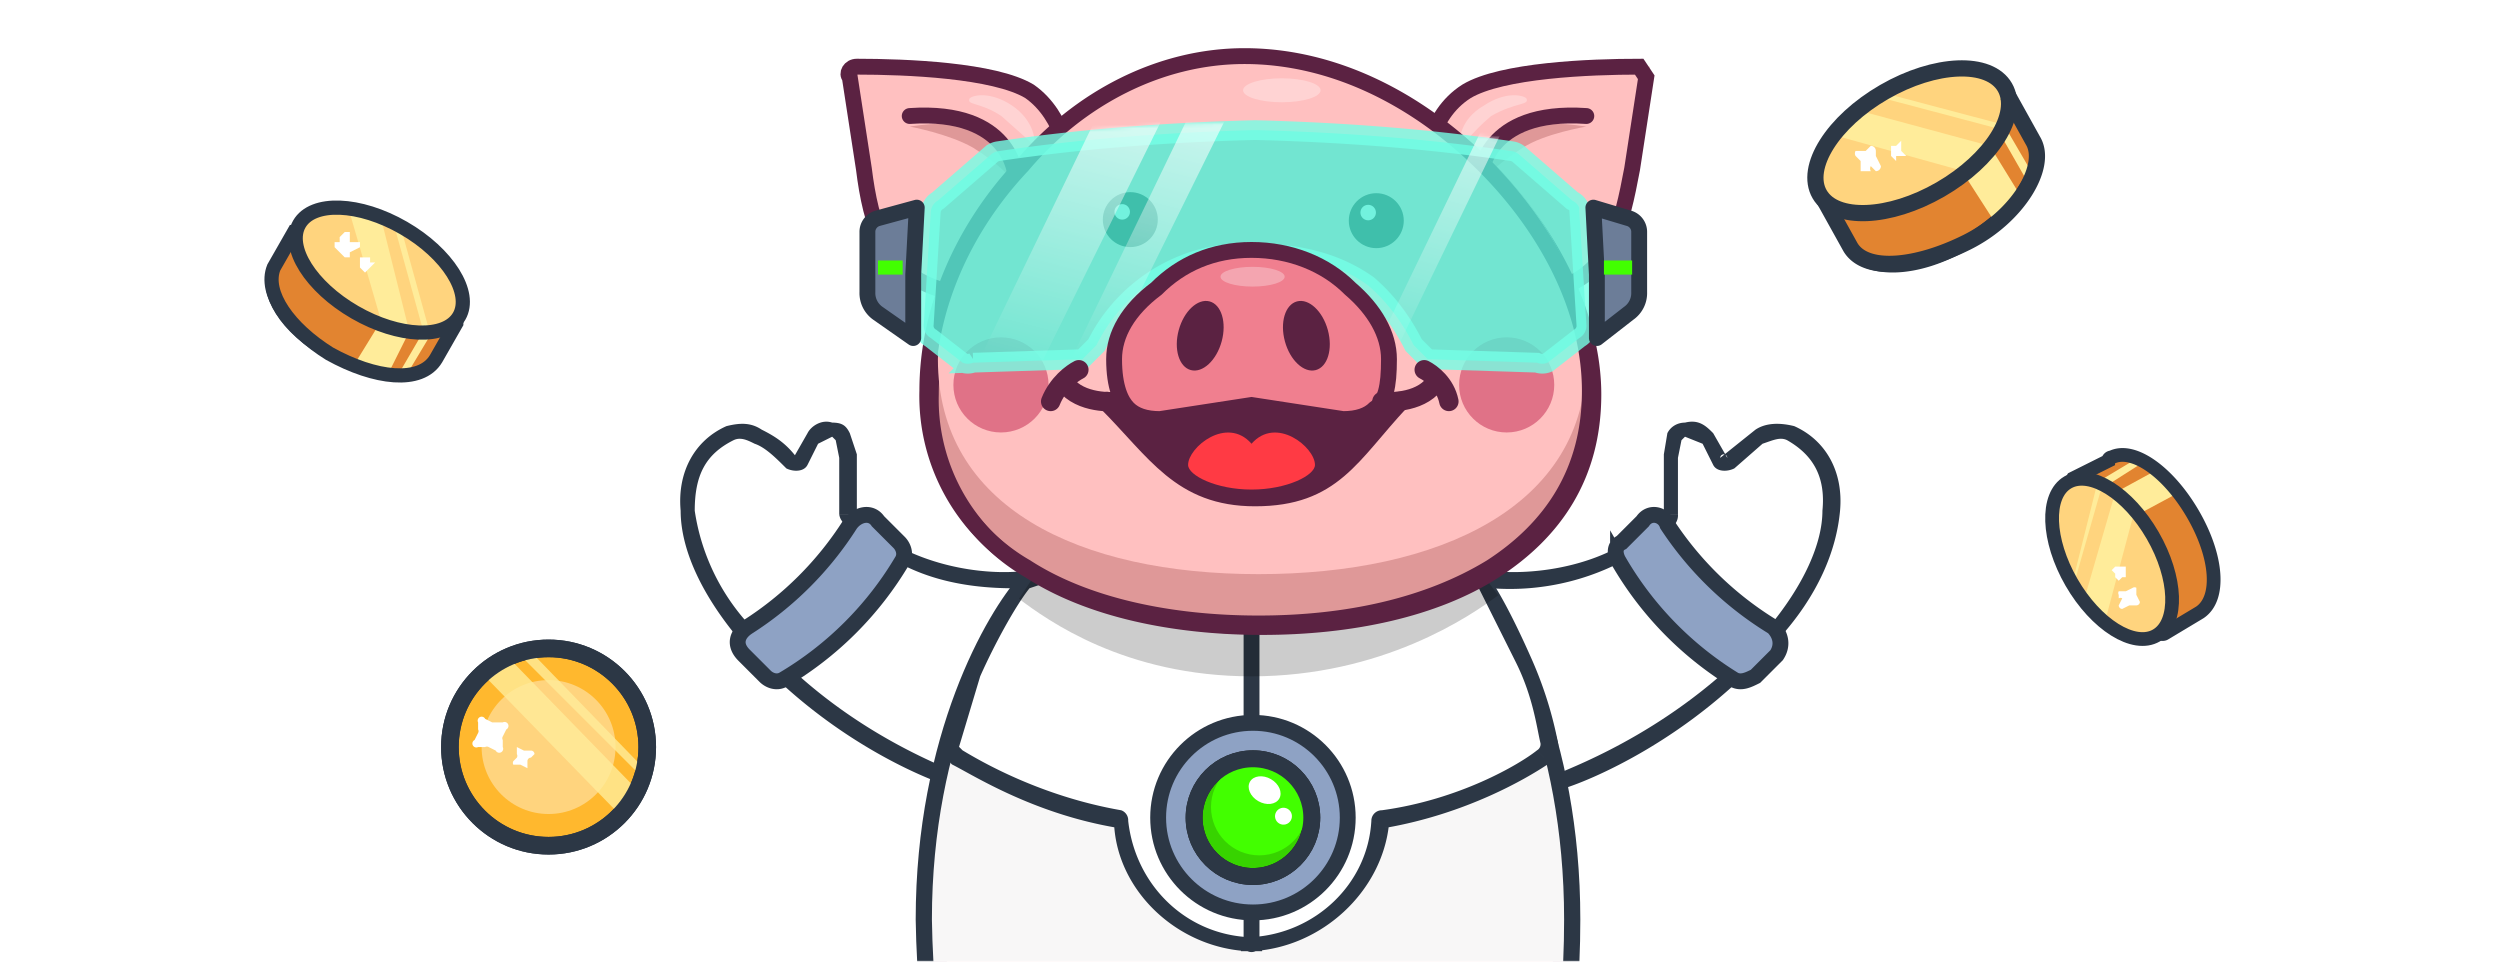 <?xml version="1.0" encoding="UTF-8"?>
<svg id="svg79" width="520" height="200" fill="none" version="1.1" xmlns="http://www.w3.org/2000/svg">
 <mask id="a" x="-30" y="50" width="570" height="370" maskUnits="userSpaceOnUse">
  <rect id="rect1" x="-30" y="50" width="570" height="370" rx="24" fill="#f3f4f6"/>
 </mask>
 <g id="g48" transform="matrix(.733 0 0 .733 74.87 -107.81)" mask="url(#a)">
  <path id="path1" d="m192 311-2-2a66 66 0 01-51-16 2 2 0 01-1-2l1-3c0-9 0-21-5-21s-7 5-9 9h-2c-7-6-13-10-18-8-17 8-17 32 5 57 24 28 53 39 60 42l3-1c4-7 20-38 19-55" clip-rule="evenodd" fill="#ffffff" fill-rule="evenodd"/>
  <path id="path2" d="m148 302 1-2zm-9-12h2zm-5-21v2zm-29 1 1 2zm5 57 2-1zm63 41 2 1zm-34-73 2-2zm-1-2h3zm-15-15-2 2zm67 33-1-2zm-42-9-1 1c16 12 36 11 43 11v-3l-1-2c-6 1-24 1-40-9zm-9-7-1 1c2 3 5 5 9 7l1-1 1-2-8-7zm-1-2h3v-3h-5v3zm1-3h2v-14l-2-6c-1-2-2-3-5-3v4l1 1 1 5v13zm-5-21v-2c-3-1-6 1-7 3l-4 7 4 2 3-6 4-2zm-29 1 1 2c2-1 4 0 6 1 3 1 6 4 9 7l3-3c-3-4-6-6-10-8-3-2-6-2-10-1zm5 57 2-1a61 61 0 01-17-34c0-10 3-16 11-20l-2-4c-9 4-14 13-13 24 0 11 6 24 17 37zm60 42 1-2c-7-3-36-14-59-41l-2 1-2 2c24 28 54 40 62 42zm22-56-2 1c0 7-3 19-8 30l-11 23 4 2 11-24c5-10 9-23 8-32zm-22 56v2a4 4 0 005-2l-4-2zm-31-74 2-2h-5a4 4 0 002 3zm-14-17-2-1a1 1 0 011 0l-3 3c2 1 5 1 6-1zm65 33v3l2-1h2c0-2-2-4-5-4z" fill="#2c3745"/>
  <path id="path3" d="m109 333c-3-3-2-6 1-8a95 95 0 0029-29c2-3 6-4 8-1l6 6c1 1 2 3 1 5a96 96 0 01-34 34c-2 1-4 0-5-1z" fill="#8ea2c4" stroke="#2c3745" stroke-linecap="round" stroke-width="4.5"/>
  <path id="path4" d="m319 313 2-2a66 66 0 0050-16 2 2 0 001-2v-3c0-9-1-21 4-21s8 5 10 9h2c7-6 12-10 18-8 16 8 17 32-5 57-24 28-54 39-61 42a2 2 0 01-2-1c-4-7-20-38-19-55" clip-rule="evenodd" fill="#ffffff" fill-rule="evenodd"/>
  <path id="path5" d="m363 302 1 1zm9-12h-2zm4-21v2zm30 1-1 2zm-5 57-2-1zm-61 42 1 2zm-2-1 2-1zm33-73 2 1zm1-2h2zm16-15 2 2zm-67 33v-2zm42-9 1 1a69 69 0 01-43 11v-5c6 1 25 1 40-9zm8-7 2 1-9 7-3-3 9-7zm1-2h-2v-3h4v3zm0-3h-2v-14l1-6c1-2 3-3 5-3v4l-1 1-1 5v13zm4-21v-2c4-1 6 1 8 3l4 7-4 2-3-6-5-2zm30 1-1 2c-2-1-4 0-7 1l-8 7-2-2-2-1 10-8c3-2 7-2 11-1zm-5 57-2-1c11-13 16-25 16-34 1-10-3-16-10-20l2-4c9 4 14 13 13 24s-6 24-18 37zm-61 42-1-2c7-3 36-14 60-41l2 1 1 2c-24 28-54 40-61 42zm-21-56 2 1c-1 7 3 19 7 30l12 23-4 2-12-24c-4-10-8-23-8-32zm21 56 1 2a4 4 0 01-5-2l4-2h-1zm31-74-1-2h4a4 4 0 01-1 3zm15-17 2-1a1 1 0 00-2 0l2 1 2 2c-2 1-5 1-6-1zm-65 33v3l-2-1h-3c0-2 3-4 5-4z" fill="#2c3745"/>
  <path id="path6" d="m402 333c2-3 1-6-1-8a95 95 0 01-30-29c-1-3-5-4-7-1l-6 6c-2 1-2 3-1 5a96 96 0 0033 34c2 1 4 0 6-1z" fill="#8ea2c4" stroke="#2c3745" stroke-linecap="round" stroke-width="4.5"/>
  <path id="path7" d="m192 315c-10 10-28 43-28 93 0 64 21 93 32 93 17 0 21-22 24-40l2-10s16 4 30 4h1c13 0 30-4 30-4l2 10c3 18 7 40 23 40 11 0 33-29 33-93 0-50-19-83-28-93z" fill="#ffc0c0" stroke="#5b2242" stroke-width="4.5"/>
  <path id="path8" d="m189 312c-9 10-29 44-29 96 1 66 23 97 34 97 18 0 24-22 27-41l2-11s15 3 29 3h1c14 0 29-3 29-3l1 11c4 19 10 41 27 41 11 0 34-31 34-97 0-52-19-86-29-96z" fill="#ffffff"/>
  <path id="path9" d="m189 312c-9 10-29 44-29 96 1 66 23 97 34 97 18 0 24-22 27-41l2-11s15 3 29 3h1c14 0 29-3 29-3l1 11c4 19 10 41 27 41 11 0 34-31 34-97 0-52-19-86-29-96z" fill="#f8f7f7"/>
  <path id="path10" d="m189 312c-9 10-29 44-29 96 1 66 23 97 34 97 18 0 24-22 27-41l2-11s15 3 29 3h1c14 0 29-3 29-3l1 11c4 19 10 41 27 41 11 0 34-31 34-97 0-52-19-86-29-96z" stroke="#2c3745" stroke-width="4.6"/>
  <path id="path11" d="m312 309c2-1 4-1 6 1l12 24c5 11 7 20 7 24a4 4 0 01-1 4c-6 4-23 14-46 17a1.118 1.118 0 00-1 2c-1 18-17 33-36 34h-1c-19-1-35-16-36-34a1.118 1.118 0 00-1-2c-23-3-40-14-46-17l-1-4 6-20c4-9 10-20 14-25 1-2 3-3 5-2 16 7 37 14 60 14s44-9 59-16" fill="#ffffff"/>
  <path id="path12" d="m312 309-1-2zm6 1 1-1zm12 24 2-1zm7 24h3zm-1 4 1 2zm-46 17v-2zm-1 2-2-1zm-36 34v-2h-2v2zm0 0v2h3v-2zm0 0v-2zm-1 0h-2v2h2zm0 0h2v-2h-2zm-36-34h-2zm-1-2 1-2zm-46-17-1 2zm-1-4h-2zm6-20-2-1zm14-25-2-1zm5-2v2zm60 14v2zm59-16 1 2h3l2-1 1-1c-1-3-5-4-8-2zm6 1-2 1 12 24 4-2c-4-9-9-19-13-24zm12 24-2 1c5 10 6 19 7 23h5c-1-5-3-14-8-25zm7 24h-2a2 2 0 01-1 2l2 2 1 2a6 6 0 003-6zm-1 4-2-2c-5 4-22 14-44 17v2l1 3c23-4 40-14 46-18zm-46 17v-2a3 3 0 00-3 3l2 1h3a1 1 0 01-1 1zm-1 2-2-1c-1 18-16 32-34 33v4c20-1 37-17 39-36zm-36 34h-2 5zm0 0v-2 4zm0 0v-2h-1v4h1zm-1 0h2-4zm0 0v-2c-18-1-32-15-34-33l-2 1h-2c1 19 18 35 38 36zm-36-34 2-1a3 3 0 00-2-3l-1 2v3a1 1 0 01-1-1zm-1-2 1-2c-23-4-40-14-45-17l-2 2-1 2c6 3 23 14 47 18zm-46-17 2-2-1-1-2-1h-2c-1 2 0 4 2 6zm-1-4 2 1 6-20-4-2c-5 11-6 18-6 21zm6-20 2 1c4-9 10-20 14-25l-4-2-14 25zm14-25 2 1 3-1v-2l1-2c-3-1-6 0-8 3zm5-2v2c15 7 36 14 60 14v-4c-23-1-44-7-59-14zm60 14v2c23 0 45-9 60-16l-2-4c-15 7-36 15-58 16z" fill="#2c3745"/>
  <path id="path13" d="m253 323v92" stroke="#2c3745" stroke-linecap="round" stroke-width="4.5"/>
  <circle id="circle13" cx="253.4" cy="379.1" r="26.9" fill="#8ea2c4" stroke="#2c3745" stroke-linecap="round" stroke-linejoin="round" stroke-width="4.5"/>
  <circle id="circle14" cx="253.4" cy="379.1" r="16.7" fill="#37d300" stroke="#1e1e1e" stroke-linecap="round" stroke-width="4.8"/>
  <circle id="circle15" cx="255.2" cy="376.1" r="13.7" fill="#42ff00"/>
  <ellipse id="ellipse15" transform="rotate(30,257,371)" cx="256.9" cy="371.4" rx="4.8" ry="3.6" fill="#ffffff"/>
  <circle id="circle16" transform="rotate(30,262,379)" cx="261.9" cy="378.7" r="2.4" fill="#ffffff"/>
  <circle id="circle17" cx="253.4" cy="379.1" r="16.7" stroke="#2c3745" stroke-linecap="round" stroke-width="4.8"/>
  <path id="path17" d="m187 317 6-9h124l6 8c-8 6-33 23-70 23-36 0-58-16-66-22z" fill="#000000" opacity=".2"/>
  <path id="path18" d="m314 173c-11 7-12 21-12 27l12 30c4 1 14 3 26-1 15-5 18-18 21-34l5-29c-13 0-42 1-52 7" fill="#ffc0c0"/>
  <path id="path19" d="m302 200c0-6 1-20 12-27 10-6 35-7 49-7l2 3-4 26c-3 16-6 29-21 34-12 4-22 2-26 1" stroke="#5b2242" stroke-width="4.5"/>
  <path id="path20" d="m331 175c1 2-3 1-10 5-6 5-8 9-9 8 0-1 0-7 7-11 6-4 11-3 12-2" fill="#ffffff" opacity=".3"/>
  <path id="path21" d="m348 183c-32-5-29 15-29 15s3-4 11-9c6-4 18-6 18-6" fill="#df9898"/>
  <path id="path22" d="m318 197s1-19 30-17" stroke="#5b2242" stroke-linecap="round" stroke-width="4.5"/>
  <path id="path23" d="m190 173c10 7 12 21 12 27l-12 30c-4 1-14 3-26-1-15-5-19-18-21-34l-5-29c13 0 41 1 52 7" fill="#ffc0c0"/>
  <path id="path24" d="m202 200c0-6-2-20-12-27-10-6-35-7-49-7-2 0-3 2-2 3l4 26c2 16 6 29 21 34 12 4 22 2 26 1" stroke="#5b2242" stroke-width="4.5"/>
  <path id="path25" d="m173 175c-1 2 3 1 9 5l9 8c1-1 0-7-6-11s-11-3-12-2" fill="#ffffff" opacity=".3"/>
  <path id="path26" d="m156 183c32-5 29 15 29 15s-3-4-11-9c-7-4-18-6-18-6" fill="#df9898"/>
  <path id="path27" d="m186 197s-1-19-30-17" stroke="#5b2242" stroke-linecap="round" stroke-width="4.5"/>
  <path id="path28" d="m253 165c25 0 49 12 67 30s30 42 30 64c0 23-11 39-28 50s-41 16-66 16-49-5-66-16a56 56 0 01-28-50c0-22 10-46 27-64s39-30 64-30z" fill="#df9898" stroke="#5b2242" stroke-width="4.5"/>
  <path id="path29" d="m348 249c0 42-42 61-93 61s-91-19-91-61 36-85 87-85 97 43 97 85" fill="#ffc0c0"/>
  <mask id="b" x="159" y="162" width="189" height="160" maskUnits="userSpaceOnUse">
   <path id="path30" d="m348 255c0 46-43 67-96 67s-93-21-93-67 38-92 90-92 99 47 99 92" fill="#ffc0c0"/>
  </mask>
  <g id="g32" mask="url(#b)">
   <g id="g30" filter="url(#c)">
    <circle id="circle30" cx="181.9" cy="256.3" r="13.5" fill="#e07287"/>
   </g>
   <g id="g31" filter="url(#d)">
    <circle id="circle31" cx="325.4" cy="256.3" r="13.5" fill="#e07287"/>
   </g>
   <path id="path31" d="m204 257 3 2c3 2 7 2 10 3 1 1 4-4 8-3 6 2 21-4 28-3l26 3c5 0 8 2 9 0h11c-23 20-18 29-45 29-25 0-26-12-47-29l-3-2" fill="#5b2242"/>
   <path id="path32" d="m212 261c14 14 21 27 42 27 22 0 27-12 41-27" stroke="#5b2242" stroke-linecap="round" stroke-width="5.5"/>
  </g>
  <path id="path33" d="m251 163c25 0 49 12 68 31 18 18 30 41 30 64s-11 39-28 50c-18 11-41 16-66 16s-49-5-66-16a56 56 0 01-28-50c0-23 10-46 27-64 16-19 39-31 63-31z" stroke="#5b2242" stroke-width="4.5"/>
  <circle id="circle33" cx="218.6" cy="209.4" r="7.8" fill="#000000"/>
  <circle id="circle34" cx="216.3" cy="207.2" r="2.2" fill="#ffffff"/>
  <circle id="circle35" cx="288.4" cy="209.7" r="7.8" fill="#000000"/>
  <circle id="circle36" cx="286.1" cy="207.4" r="2.2" fill="#ffffff"/>
  <ellipse id="ellipse36" cx="261.6" cy="172.7" rx="11" ry="3.4" fill="#ffffff" opacity=".3"/>
  <path id="path36" d="m254 184c40 1 66 5 73 6a4 4 0 012 1l15 13a4 4 0 012 2v1l2 32a4 4 0 01-2 4l-9 7a4 4 0 01-3 0l-31-1-4-4c-2-4-6-11-13-17-7-5-17-9-32-9a47 47 0 00-45 26l-4 4-31 1a4 4 0 01-3 0l-9-7a4 4 0 01-2-4l2-32a4 4 0 012-3l15-13a4 4 0 012-1c7-1 33-5 73-6z" fill="#4fefd6" opacity=".8" stroke="#75ffe6" stroke-linecap="round" stroke-width="5.6"/>
  <mask id="e" x="156" y="181" width="195" height="73" maskUnits="userSpaceOnUse">
   <path id="path37" d="m253 182c-39 0-66 4-73 5a6 6 0 00-3 2l-16 13a7 7 0 00-2 5l-2 32a7 7 0 003 6l9 7a7 7 0 004 1l31-2c4 0 6-2 7-5 4-8 15-24 43-24 28-1 38 16 42 24 1 3 4 5 7 5l31 2a7 7 0 004-1l10-7a7 7 0 002-6l-2-32a7 7 0 00-2-5l-15-13a6 6 0 00-3-2c-7-1-35-5-74-5h-1" fill="#4fefd6" opacity=".8"/>
  </mask>
  <g id="g40" mask="url(#e)">
   <path id="path38" d="m170 261 44-91h19l-45 91z" fill="url(#f)" opacity=".8" style="fill:url(#f)"/>
   <path id="path39" d="m196 261 44-91h11l-45 91z" fill="url(#g)" opacity=".8" style="fill:url(#g)"/>
   <path id="path40" d="m281 261 44-91h6l-44 91z" fill="url(#h)" opacity=".8" style="fill:url(#h)"/>
  </g>
  <path id="path41" d="m144 213a4 4 0 013-4l11-3-1 19v18l-10-7a7 7 0 01-3-6z" fill="#6c7d98" stroke="#2c3745" stroke-linecap="round" stroke-linejoin="round" stroke-width="4.5"/>
  <path id="path42" d="m147 221h7v4h-7z" fill="#42ff00"/>
  <path id="path43" d="m363 213a4 4 0 00-3-4l-10-3 1 19v18l9-7a7 7 0 003-6z" fill="#6c7d98" stroke="#2c3745" stroke-linecap="round" stroke-linejoin="round" stroke-width="4.5"/>
  <path id="path44" d="m361 221h-8v4h8z" fill="#42ff00"/>
  <path id="path45" d="m253 218c11 0 21 4 28 11 7 6 11 13 11 20 0 8-1 12-4 14-2 2-5 3-9 3l-26-4-26 4c-4 0-7-1-9-3s-4-6-4-14c0-7 4-14 12-20 7-7 16-11 27-11z" fill="#f07f8f" stroke="#5b2242" stroke-width="4.5"/>
  <ellipse id="ellipse45" cx="253.3" cy="225.6" rx="9.1" ry="2.8" fill="#ffffff" opacity=".3"/>
  <ellipse id="ellipse46" transform="matrix(.967 .255 -.263 .965 235 231)" cx="6.3" cy="10.1" rx="6.3" ry="10.1" fill="#5b2242"/>
  <ellipse id="ellipse47" transform="matrix(-.967 .255 .263 .965 272 231)" cx="6.3" cy="10.1" rx="6.3" ry="10.1" fill="#5b2242"/>
  <path id="path47" d="m201 257c5 5 14 4 14 4m-11-9c-2 1-6 4-8 9m108-4c-5 5-14 4-14 4m12-9c2 1 6 4 7 9" stroke="#5b2242" stroke-linecap="round" stroke-width="5.5"/>
  <path id="path48" d="m271 279c0 3-8 7-18 7s-18-4-18-7c0-5 11-14 18-6 7-8 18 1 18 6" fill="#ff3a44"/>
 </g>
 <g id="g50" transform="matrix(.733 0 0 .733 40.071 -100.43)" filter="url(#i)">
  <circle id="circle48" cx="101" cy="349" r="28" fill="#ffb82e" stroke="#2c3745" stroke-width="5"/>
  <circle id="circle49" cx="101" cy="349" r="19" fill="#ffd47e"/>
  <path id="path49" d="m121 368-38-39 7-5 36 37zm7-10-35-35 3-1 32 33z" fill="#ffec9a" opacity=".8"/>
  <circle id="circle50" cx="101" cy="349" r="28" stroke="#2c3745" stroke-width="5"/>
  <path id="path50" d="m81 342a1.118 1.118 0 012-1l2 1h3a1.118 1.118 0 011 2l-1 2a1 1 0 000 1v2a1.118 1.118 0 01-2 1l-2-1a1 1 0 00-1 0h-2a1.118 1.118 0 01-1-2l1-2a1 1 0 000-1zm11 7 2 1h2a1 1 0 011 1l-1 1a1 1 0 00-1 1v2l-2-1h-2a1 1 0 010-1l1-1a1 1 0 000-1z" fill="#ffffff"/>
 </g>
 <path id="path51" d="m422.87 29.279c3.164 5.273-3.164 14.764-13.709 21.091-10.545 6.327-21.091 6.327-24.254 1.054l-5.273-9.491a1.054 1.054 0 010-1.054l10.545-5.273 7.382-6.327 9.491-3.164 10.545-6.327z" fill="#e28430" stroke="#2c3745" stroke-width="2.847"/>
 <ellipse id="ellipse51" transform="rotate(-30)" cx="329.82" cy="224.23" rx="22.251" ry="11.705" fill="#ffd47e" stroke="#2c3745" stroke-width="2.847"/>
 <mask id="j" x="93" y="94" width="68" height="60" maskUnits="userSpaceOnUse">
  <path id="path52" d="m150 104a9 9 0 000-2c-5-8-20-7-35 1s-22 22-18 29l1 2a1 1 0 000 1l7 12c5 7 20 6 35-2s22-21 18-29l-7-12a1 1 0 00-1 0" clip-rule="evenodd" fill="#ffd47e" fill-rule="evenodd"/>
  <path id="path53" d="m150 104h-1v1l1 1zm-52 30 2 1v-2zm0 1 2-1zm7 12-1 1zm0 0 2-1zm53-31-2 1zm-8-14-2 1 1 1h1l2-1a11 11 0 00-1-2zm-35 1 1 2c7-4 14-6 20-7 6 0 10 2 12 5l2-1 1-1c-2-5-8-7-15-6-6 0-14 2-22 6zm-18 29 2-1c-2-3-1-7 2-12s8-10 15-14l-2-4c-7 5-13 10-17 16-3 5-4 11-2 16zm1 2 2-1a7 7 0 01-1-2l-4 2 2 2zm0 1 2-1v1l-4-2a3 3 0 001 3zm7 12 2-1-7-12-2 1-1 1 7 12zm0 0 2-1-2 1-1 1zm35-2-1-2c-7 4-14 7-20 7s-10-1-12-4l-2 1-1 1c3 4 9 6 15 6 6-1 14-3 21-7zm18-29-2 1c2 3 1 8-2 13-3 4-9 9-15 13l1 2v2c8-4 14-10 17-15 4-6 5-12 3-16zm0 0-2 1 2-1h2a3 3 0 000-1zm-7-12-2 1 7 12 4-2-7-12zm-1 0v2a1 1 0 01-1-1l4-2a3 3 0 00-2-1z" fill="#2c3745"/>
 </mask>
 <g id="g55" transform="matrix(.733 0 0 .733 306.87 -56.139)" fill="#ffec9a" mask="url(#j)">
  <path id="path54" d="m138 125-36-10 7-7 37 10 8 13-7 8z"/>
  <path id="path55" d="m148 113-34-9 2-1 34 9 7 12-1 3z"/>
 </g>
 <path id="path56" d="m379.63 40.879a1.054 1.054 0 000 1.054l5.273 9.491c3.164 5.273 13.709 4.218 24.254-1.054 10.545-5.273 16.873-15.818 13.709-21.091l-5.273-9.491" stroke="#2c3745" stroke-width="3.374"/>
 <ellipse id="ellipse56" transform="rotate(-30)" cx="329.82" cy="224.23" rx="22.251" ry="11.705" stroke="#2c3745" stroke-width="3.374"/>
 <path id="path57" d="m385.96 32.443a1.054 1.054 0 010-1.054h2.109l1.054-1.054a1.054 1.054 0 011.054 1.054v1.054l1.054 2.109a1.054 1.054 0 01-1.054 1.054l-1.054-1.054a1.054 1.054 0 000 1.054h-2.109v-2.109zm7.382-2.109h1.054l1.054-1.054v2.109l1.054 1.054h-2.109v1.054l-1.054-1.054v-1.054z" fill="#ffffff" style="stroke-width:.733"/>
 <path id="path58" d="m90.688 74.624c-3.164 5.273-12.654 4.218-22.145-1.054-9.491-5.273-13.709-12.654-11.6-17.927l4.218-7.382h1.054l8.436 5.273c3.164 0 5.273 1.054 8.436 3.164l6.327 4.218 9.491 5.273v1.054z" fill="#e28430" stroke="#2c3745" stroke-width="2.425"/>
 <ellipse id="ellipse58" transform="rotate(30)" cx="96.409" cy="9.213" rx="19.193" ry="10.124" fill="#ffd47e" stroke="#2c3745" stroke-width="2.425"/>
 <mask id="k" x="418" y="184" width="59" height="52" maskUnits="userSpaceOnUse">
  <path id="path59" d="m472 219a8 8 0 002-2c3-7-4-18-16-25s-26-8-30-1a8 8 0 00-1 2l-6 10c-3 7 4 18 16 25s25 8 29 2l6-11" clip-rule="evenodd" fill="#ffd47e" fill-rule="evenodd"/>
  <path id="path60" d="m472 219-1-2v2zm-45-26 1 1h1v-1zm-6 10 1 1h1zm45 27-1-1zm8-13-2-1a6 6 0 01-1 1l1 2 2 1a9 9 0 001-2zm-16-25-1 1c6 4 11 8 13 13 3 4 4 8 2 10l2 1 1 1c2-4 1-9-2-14s-8-10-14-13zm-30-1 2 1c1-3 5-4 10-4s11 2 17 5l2-2c-7-4-14-6-19-6-6-1-11 1-13 5zm-1 2h2a6 6 0 011-1l-2-1-1-1a9 9 0 00-1 2zm0 0 1 1-1-1v-2a2 2 0 00-1 1zm-6 10 1 1 6-10-2-2-6 11zm0 0 2 1a1 1 0 01-1 0l-1-1h-1a2 2 0 00-1 0zm16 25 1-1c-6-4-11-8-14-12-2-5-3-8-2-11l-1-1h-2c-2 4 0 9 3 14 3 4 8 9 14 13zm29 2-1-1c-2 2-5 4-10 3-5 0-11-2-17-5l-1 1-1 2c6 3 13 5 19 6 5 0 10-2 13-5zm0 0-1-1 1 1 2 1v-1zm6-11-1-1-6 11 1 1h2l6-10zm0 0h-1v-1l1 1 2 1a2 2 0 000-2z" fill="#2c3745"/>
 </mask>
 <g id="g62" transform="matrix(.733 0 0 .733 -252.04 -93.047)" fill="#ffec9a" mask="url(#k)">
  <path id="path61" d="m452 218-9-31 9 2 8 32-6 12-10-2z"/>
  <path id="path62" d="m464 221-8-29 2 1 8 29-6 10-3 1z"/>
 </g>
 <path id="path63" d="m62.216 48.261h-1.054l-4.218 7.382c-2.109 5.273 3.164 12.654 11.6 17.927 9.491 5.273 18.982 6.327 22.145 1.054l4.218-7.382v-1.054" stroke="#2c3745" stroke-width="2.953"/>
 <ellipse id="ellipse63" transform="rotate(30)" cx="96.409" cy="9.213" rx="19.193" ry="10.124" stroke="#2c3745" stroke-width="2.953"/>
 <path id="path64" d="m71.707 48.261h1.054v2.109h2.109v1.054l-2.109 1.054v1.054h-1.054l-2.109-2.109v-1.054h1.054v-1.054zm4.218 5.273h1.054v1.054h1.054l-2.109 2.109-1.054-1.054v-2.109z" fill="#ffffff" style="stroke-width:.733"/>
 <g id="g71" transform="matrix(.733 0 0 .733 202.47 57.752)" filter="url(#l)">
  <path id="path65" d="m322 52a1 1 0 011-1c6-3 16 4 23 16s8 24 2 28l-10 6a1 1 0 01-1 0l-7-12-7-9-4-10-7-12a1 1 0 010-1z" fill="#e28430" stroke="#2c3745" stroke-width="3.2"/>
  <ellipse id="ellipse65" transform="rotate(240 323 80)" cx="323.1" cy="80.2" rx="25.1" ry="13.3" fill="#ffd47e" stroke="#2c3745" stroke-width="3.2"/>
  <mask id="m" x="304" y="49" width="50" height="56" maskUnits="userSpaceOnUse">
   <path id="path66" d="m312 58a7 7 0 00-1 0c-7 4-6 17 1 29s17 19 24 15a7 7 0 001-1 1 1 0 001 0l10-6c6-4 5-16-2-28s-17-19-23-16a1 1 0 00-1 1l-10 5a1 1 0 000 1" clip-rule="evenodd" fill="#ffd47e" fill-rule="evenodd"/>
   <path id="path67" d="m312 58 1 1 1-1zm25 43 1-2h-1l-1 1zm1 0-1-2zm10-6v1zm0 0-1-1zm-25-44v2zm-1 1 1 1zm-10 5v-1zm-1 1v2l2-1-1-1v-2a9 9 0 00-2 1zm1 29 1-1c-3-6-5-12-5-17-1-4 1-8 3-9v-2l-1-1c-4 2-6 7-6 13l6 18zm24 15-1-1c-3 1-6 1-10-2s-9-7-12-13l-1 1-2 1c4 6 8 11 13 14s10 4 13 1zm1-1-1-1a6 6 0 01-1 1l1 1v1a9 9 0 002-1zm1 0-1-2a1 1 0 011 0l-1 2v1h1zm10-6-1-1-10 5 1 2v1l10-6zm0 0-1-1 1 1v1h1zm-2-28-1 1c3 5 5 11 5 16s-1 8-3 10l2 2c3-2 5-7 4-12 0-6-2-12-5-18zm-23-16v2c3-1 6-1 10 2 4 2 9 7 12 13l1-1 2-1c-4-6-8-11-13-14-4-3-9-4-13-2zm-1 1 1 1v-2l-1-1zm-10 5 1 2 10-6-1-1v-2l-10 6zm0 1h2a1 1 0 01-1 1l-1-2v-1a2 2 0 00-1 1z" fill="#2c3745"/>
  </mask>
  <g id="g69" fill="#ffec9a" mask="url(#m)">
   <path id="path68" d="m329 68-8 30-6-6 9-31 11-6 7 6z"/>
   <path id="path69" d="m320 60-8 28v-2l7-28 10-6 2 1z"/>
  </g>
  <path id="path70" d="m337 101a1 1 0 001 0l10-6c6-4 5-16-2-28s-17-19-23-16a1 1 0 00-1 1l-10 5a1 1 0 000 1" stroke="#2c3745" stroke-width="3.9"/>
  <ellipse id="ellipse70" transform="rotate(240 323 80)" cx="323.1" cy="80.2" rx="25.1" ry="13.3" stroke="#2c3745" stroke-width="3.9"/>
  <path id="path71" d="m326 94a1 1 0 01-1-1l1-2a1 1 0 00-1 0v-1a1 1 0 010-1h2l2-1a1 1 0 011 0v2l1 2a1 1 0 01-1 1h-2zm-1-8-1-1v-1l-1-1 1-1h3v3h-1z" fill="#ffffff"/>
 </g>
 <defs id="defs79">
  <filter id="i" x="67.5" y="315.5" width="67" height="67" color-interpolation-filters="sRGB" filterUnits="userSpaceOnUse">
   <feFlood id="feFlood71" flood-opacity="0" result="BackgroundImageFix"/>
   <feBlend id="feBlend71" in="SourceGraphic" in2="BackgroundImageFix" result="shape"/>
   <feGaussianBlur id="feGaussianBlur71" result="effect1_foregroundBlur_2083_6669" stdDeviation="1.5"/>
  </filter>
  <filter id="c" x="154.9" y="229.4" width="53.8" height="53.8" color-interpolation-filters="sRGB" filterUnits="userSpaceOnUse">
   <feFlood id="feFlood72" flood-opacity="0" result="BackgroundImageFix"/>
   <feBlend id="feBlend72" in="SourceGraphic" in2="BackgroundImageFix" result="shape"/>
   <feGaussianBlur id="feGaussianBlur72" result="effect1_foregroundBlur_2083_6669" stdDeviation="6.7"/>
  </filter>
  <filter id="d" x="298.5" y="229.4" width="53.8" height="53.8" color-interpolation-filters="sRGB" filterUnits="userSpaceOnUse">
   <feFlood id="feFlood73" flood-opacity="0" result="BackgroundImageFix"/>
   <feBlend id="feBlend73" in="SourceGraphic" in2="BackgroundImageFix" result="shape"/>
   <feGaussianBlur id="feGaussianBlur73" result="effect1_foregroundBlur_2083_6669" stdDeviation="6.7"/>
  </filter>
  <filter id="l" x="300" y="44.6" width="58" height="64.5" color-interpolation-filters="sRGB" filterUnits="userSpaceOnUse">
   <feFlood id="feFlood74" flood-opacity="0" result="BackgroundImageFix"/>
   <feBlend id="feBlend74" in="SourceGraphic" in2="BackgroundImageFix" result="shape"/>
   <feGaussianBlur id="feGaussianBlur74" result="effect1_foregroundBlur_2083_6669" stdDeviation="2.1"/>
  </filter>
  <linearGradient id="f" x1="211.9" x2="193.1" y1="177.5" y2="251.9" gradientUnits="userSpaceOnUse">
   <stop id="stop74" stop-color="#fff" offset="0"/>
   <stop id="stop75" stop-color="#fff" stop-opacity="0" offset="1"/>
  </linearGradient>
  <linearGradient id="g" x1="234.3" x2="215.5" y1="177.5" y2="251.9" gradientUnits="userSpaceOnUse">
   <stop id="stop76" stop-color="#fff" offset="0"/>
   <stop id="stop77" stop-color="#fff" stop-opacity="0" offset="1"/>
  </linearGradient>
  <linearGradient id="h" x1="319.5" x2="300.8" y1="177.5" y2="251.9" gradientUnits="userSpaceOnUse">
   <stop id="stop78" stop-color="#fff" offset="0"/>
   <stop id="stop79" stop-color="#fff" stop-opacity="0" offset="1"/>
  </linearGradient>
 </defs>
</svg>

